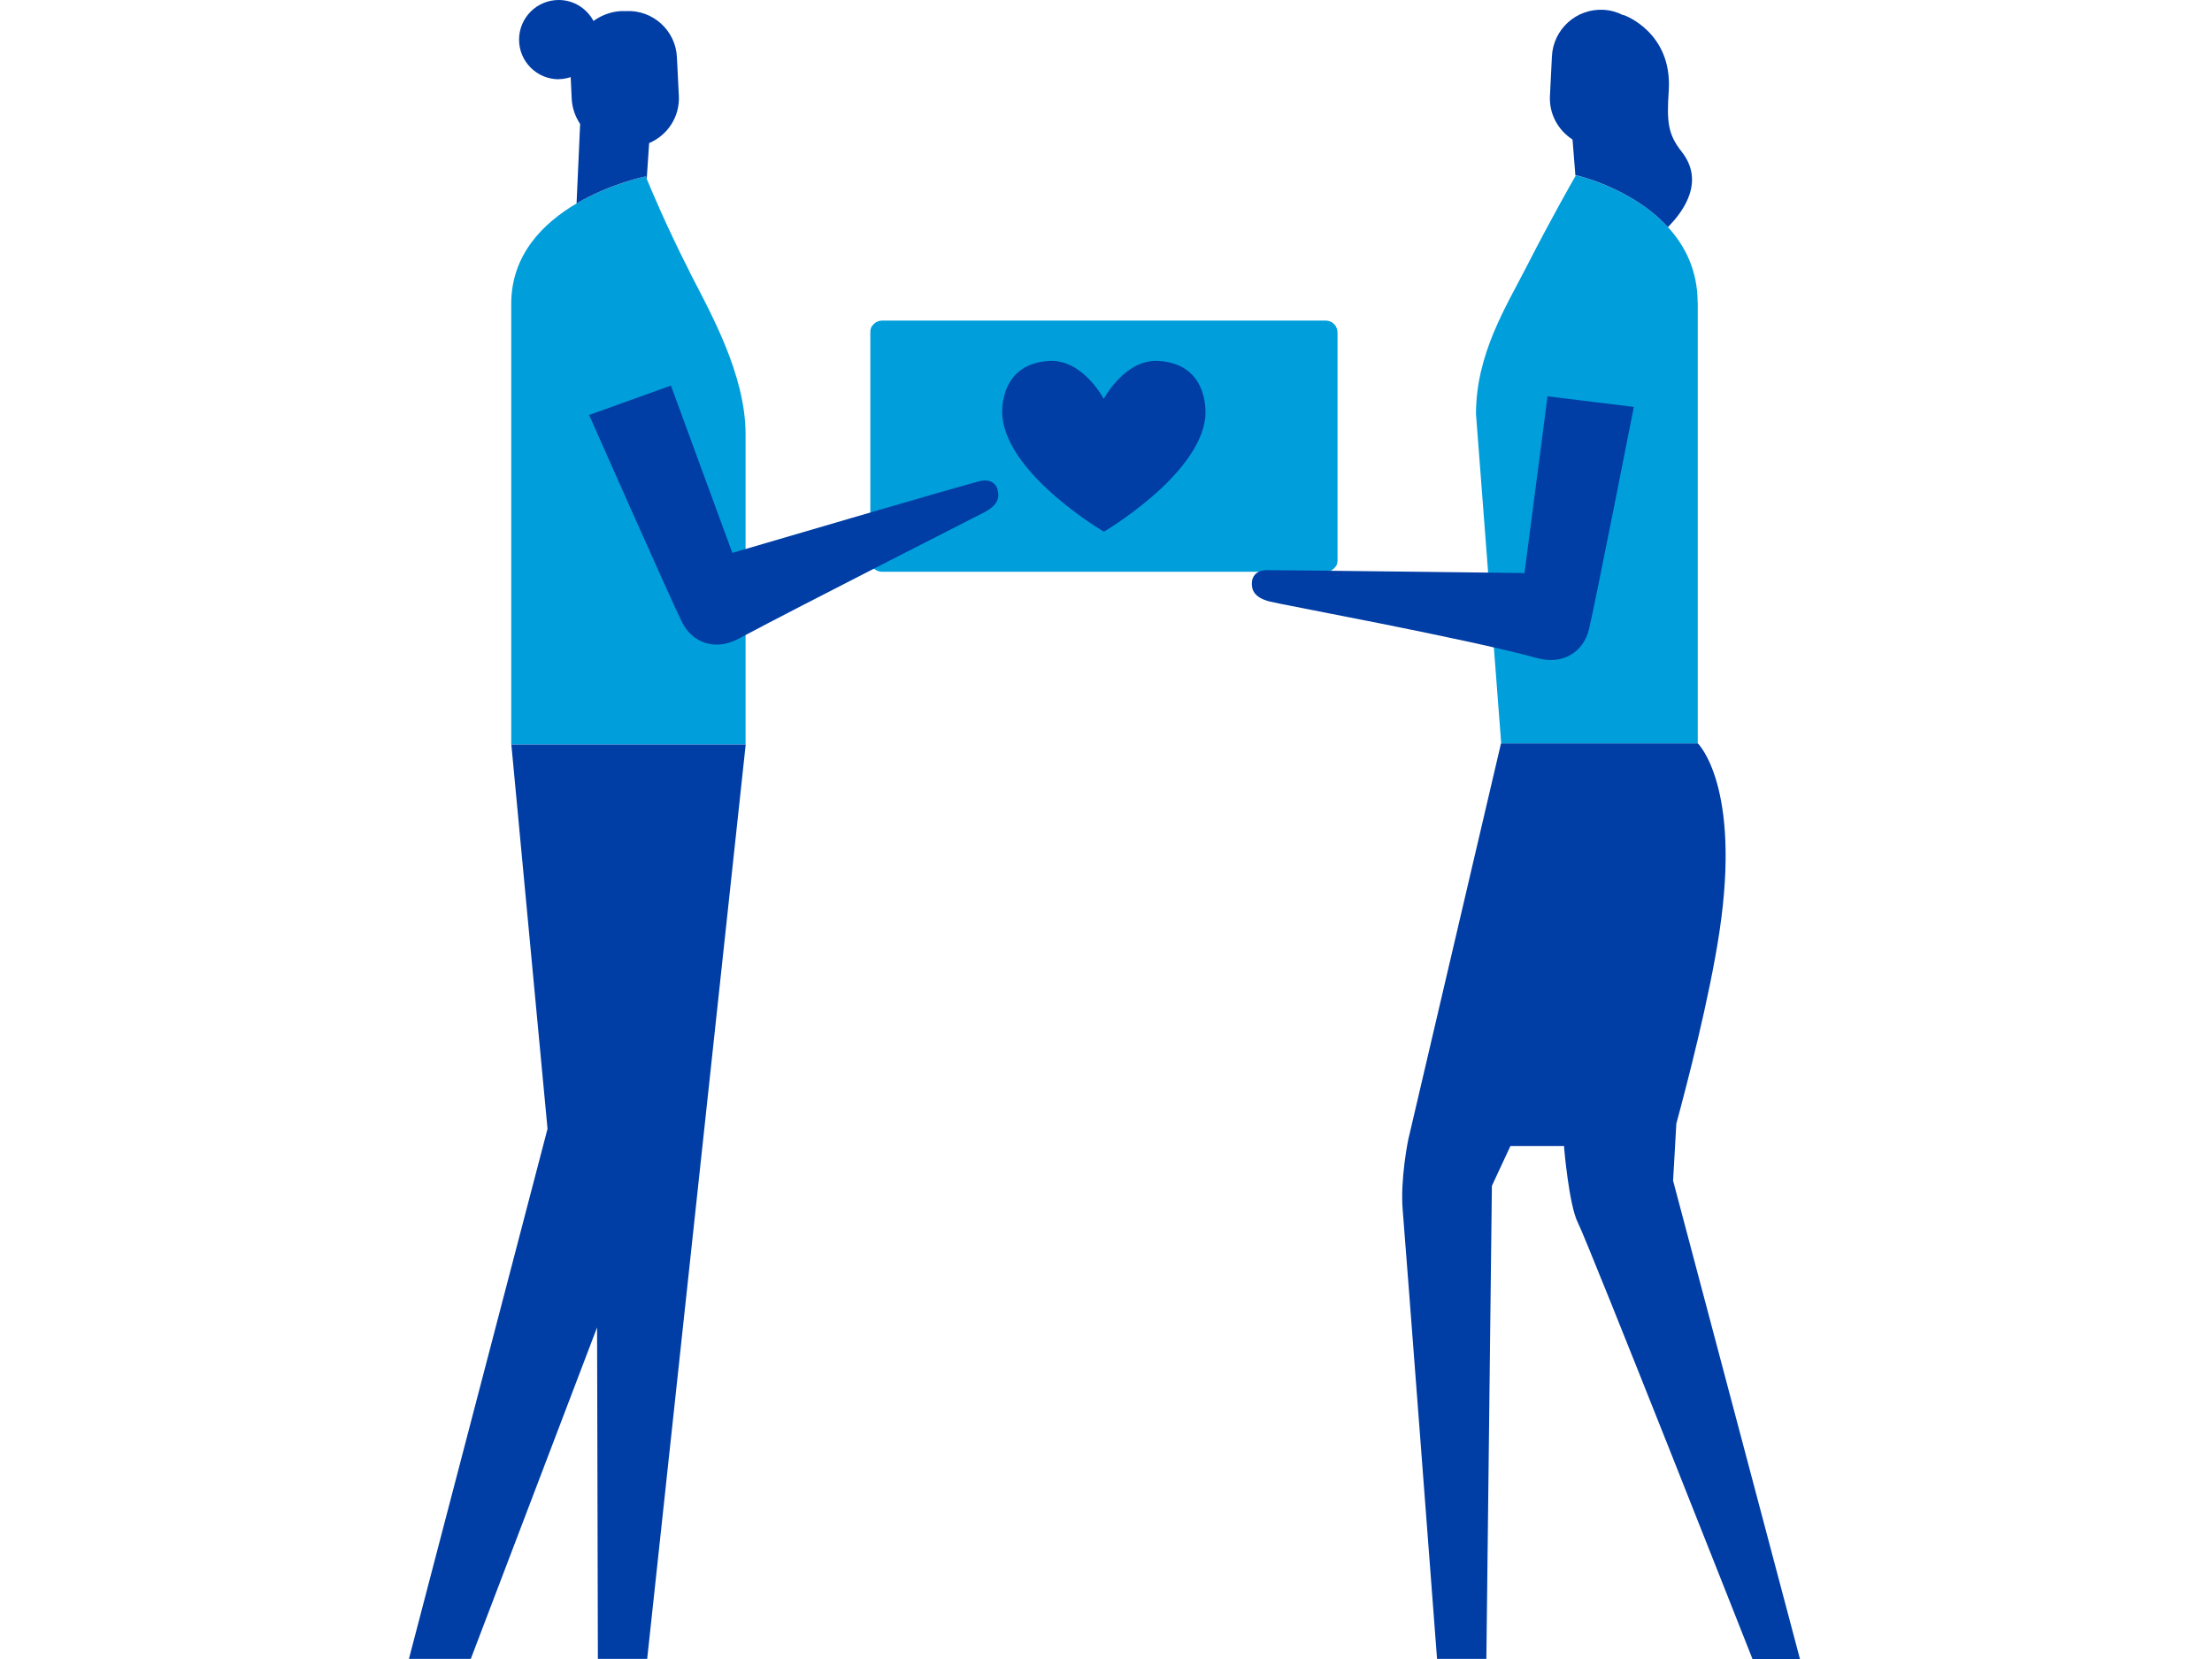 <svg width="480" height="360" viewBox="0 0 480 360" fill="none" xmlns="http://www.w3.org/2000/svg">
<g clip-path="url(#clip0_6783_34927)">
<path d="M290.213 72.049C290.213 71.849 290.188 71.649 290.138 71.449C290.138 71.424 290.138 71.399 290.113 71.374C290.063 71.199 289.988 71.024 289.913 70.874C289.913 70.849 289.863 70.824 289.838 70.774C289.838 70.749 289.813 70.724 289.788 70.699C289.713 70.574 289.638 70.449 289.513 70.349C289.488 70.324 289.438 70.299 289.413 70.249C289.388 70.224 289.338 70.199 289.313 70.174C289.263 70.124 289.213 70.099 289.163 70.049C289.113 70.024 289.063 69.974 289.013 69.924C288.963 69.899 288.888 69.874 288.813 69.849C288.788 69.849 288.738 69.824 288.713 69.799C288.688 69.799 288.638 69.774 288.613 69.749C288.563 69.749 288.538 69.724 288.488 69.699C288.238 69.624 288.013 69.574 287.763 69.574H191.338C191.088 69.574 190.838 69.624 190.613 69.699C190.563 69.699 190.538 69.724 190.488 69.749C190.463 69.749 190.413 69.774 190.388 69.799C190.363 69.799 190.313 69.824 190.288 69.849C190.213 69.849 190.163 69.899 190.088 69.924C190.038 69.949 189.988 69.999 189.938 70.049C189.863 70.099 189.788 70.149 189.738 70.199C189.738 70.199 189.713 70.224 189.688 70.249C189.663 70.274 189.613 70.299 189.563 70.349C189.488 70.424 189.438 70.499 189.388 70.574C189.338 70.624 189.288 70.699 189.238 70.749C189.238 70.774 189.188 70.799 189.163 70.824C189.063 70.974 189.013 71.149 188.963 71.324C188.963 71.349 188.963 71.374 188.938 71.399C188.888 71.599 188.863 71.824 188.863 72.049V121.549C188.863 121.549 188.863 121.574 188.863 121.599C188.863 121.799 188.888 121.999 188.938 122.199C188.938 122.224 188.938 122.249 188.963 122.274C189.013 122.449 189.088 122.624 189.163 122.774C189.163 122.799 189.213 122.824 189.238 122.874C189.263 122.924 189.288 122.949 189.338 122.999C189.413 123.099 189.488 123.199 189.563 123.299C189.588 123.324 189.638 123.349 189.663 123.399C189.688 123.424 189.738 123.449 189.763 123.474C189.813 123.524 189.863 123.574 189.938 123.599C189.988 123.624 190.038 123.674 190.088 123.724C190.138 123.749 190.213 123.774 190.288 123.799C190.313 123.799 190.363 123.824 190.388 123.849C190.413 123.849 190.463 123.874 190.488 123.899C190.538 123.899 190.563 123.924 190.613 123.949C190.863 124.024 191.088 124.074 191.338 124.074H287.763C288.013 124.074 288.263 124.024 288.488 123.949C288.538 123.949 288.563 123.924 288.613 123.899C288.638 123.899 288.688 123.874 288.713 123.849C288.738 123.849 288.788 123.824 288.813 123.799C288.888 123.799 288.938 123.749 289.013 123.724C289.063 123.699 289.113 123.649 289.163 123.599C289.238 123.549 289.313 123.499 289.363 123.449C289.363 123.449 289.388 123.424 289.413 123.399C289.438 123.374 289.488 123.349 289.538 123.299C289.613 123.224 289.663 123.149 289.713 123.074C289.763 123.024 289.813 122.949 289.863 122.899C289.863 122.874 289.913 122.849 289.938 122.824C290.038 122.674 290.088 122.499 290.138 122.324C290.138 122.299 290.138 122.274 290.163 122.249C290.213 122.049 290.238 121.824 290.238 121.599V72.099C290.238 72.099 290.238 72.074 290.238 72.049H290.213Z" fill="#009EDB"/>
<path d="M149.688 59.052C144.588 49.052 141.188 40.877 140.338 38.802C140.213 38.477 140.113 38.277 140.113 38.277C140.113 38.277 132.538 39.802 125.113 44.152C117.963 48.352 110.938 55.202 110.938 65.927C110.938 77.777 110.938 161.577 110.938 161.577H161.788V116.927V94.202C161.788 81.227 154.087 67.702 149.662 59.052H149.688Z" fill="#009EDB"/>
<path d="M118.813 244.949L88.738 359.974H102.163L129.563 288.049L129.738 359.974H140.438L161.813 161.574H110.963L118.813 244.949Z" fill="#003DA5"/>
<path d="M121.238 17.175C122.138 17.175 123.013 17 123.838 16.725L124.063 21.45C124.163 23.475 124.838 25.325 125.888 26.9L125.113 44.15C132.538 39.775 140.113 38.275 140.113 38.275C140.113 38.275 140.188 38.475 140.338 38.8L140.863 31.05C144.813 29.375 147.513 25.4 147.313 20.875L146.888 12.4C146.613 6.6 141.663 2.125 135.863 2.4C135.788 2.4 135.688 2.425 135.613 2.425C135.363 2.425 135.138 2.375 134.888 2.4C132.613 2.5 130.513 3.3 128.788 4.55C127.338 1.85 124.513 0 121.238 0C116.488 0 112.638 3.85 112.638 8.6C112.638 13.35 116.488 17.2 121.238 17.2V17.175Z" fill="#003DA5"/>
<path d="M216.463 106.201C216.188 105.201 215.163 103.876 212.763 104.376C210.038 104.951 158.913 119.976 158.913 119.976L145.588 83.676L127.837 90.051C127.837 90.051 145.763 130.576 147.988 135.001C150.213 139.451 155.138 141.326 160.213 138.626C174.963 130.776 211.338 112.351 213.713 111.101C217.063 109.326 216.788 107.401 216.438 106.201H216.463Z" fill="#003DA5"/>
<path d="M368.387 65.702C368.387 58.702 365.662 53.352 361.962 49.302C354.137 40.727 341.962 38.027 341.962 38.027C341.962 38.027 341.937 38.078 341.887 38.178C341.262 39.278 336.712 47.202 331.212 57.952C326.787 66.602 320.287 76.852 320.287 89.827L325.762 161.352H368.412C368.412 161.352 368.412 77.577 368.412 65.702H368.387Z" fill="#009EDB"/>
<path d="M341.236 30.277L341.861 38.152L341.936 38.002C341.936 38.002 354.111 40.702 361.936 49.277C365.636 45.552 369.887 39.177 364.887 32.877C361.937 29.152 361.662 26.402 362.112 19.727C362.962 7.002 352.437 3.302 352.437 3.302L352.137 3.252C350.862 2.602 349.437 2.202 347.912 2.127C342.037 1.827 337.037 6.377 336.762 12.252L336.336 20.827C336.136 24.777 338.136 28.277 341.236 30.277Z" fill="#003DA5"/>
<path d="M363.062 256.101L363.762 243.826C366.112 235.151 370.962 216.501 373.112 202.226C377.887 170.476 368.437 161.326 368.437 161.326H325.712L305.587 247.301C305.587 247.301 303.812 255.876 304.387 262.601C304.987 269.751 311.837 359.976 311.837 359.976H322.537L323.737 257.326L327.762 248.676H339.412V249.076C339.412 249.076 340.462 261.476 342.387 265.301C344.762 269.976 380.287 360.001 380.287 360.001H390.587L363.037 256.126L363.062 256.101Z" fill="#003DA5"/>
<path d="M344.787 136.6C345.987 131.775 354.537 88.3 354.537 88.3L335.812 86L330.812 124.35C330.812 124.35 277.662 123.7 274.862 123.725C272.412 123.75 271.712 125.3 271.662 126.325C271.587 127.575 271.737 129.525 275.412 130.5C277.987 131.2 317.537 138.425 333.662 142.825C339.212 144.325 343.612 141.425 344.787 136.6Z" fill="#003DA5"/>
<path d="M251.338 78.324C244.038 77.924 239.513 86.574 239.513 86.574C239.513 86.574 234.988 77.924 227.688 78.324C217.238 78.899 217.288 88.599 217.538 90.649C219.013 103.349 239.538 115.374 239.538 115.374C239.538 115.374 260.063 103.349 261.538 90.649C261.763 88.624 261.813 78.924 251.388 78.324H251.338Z" fill="#003DA5"/>
</g>
<defs>
<clipPath id="clip0_6783_34927">
<rect width="360" height="360" fill="white" transform="translate(59.938)"/>
</clipPath>
</defs>
</svg>
